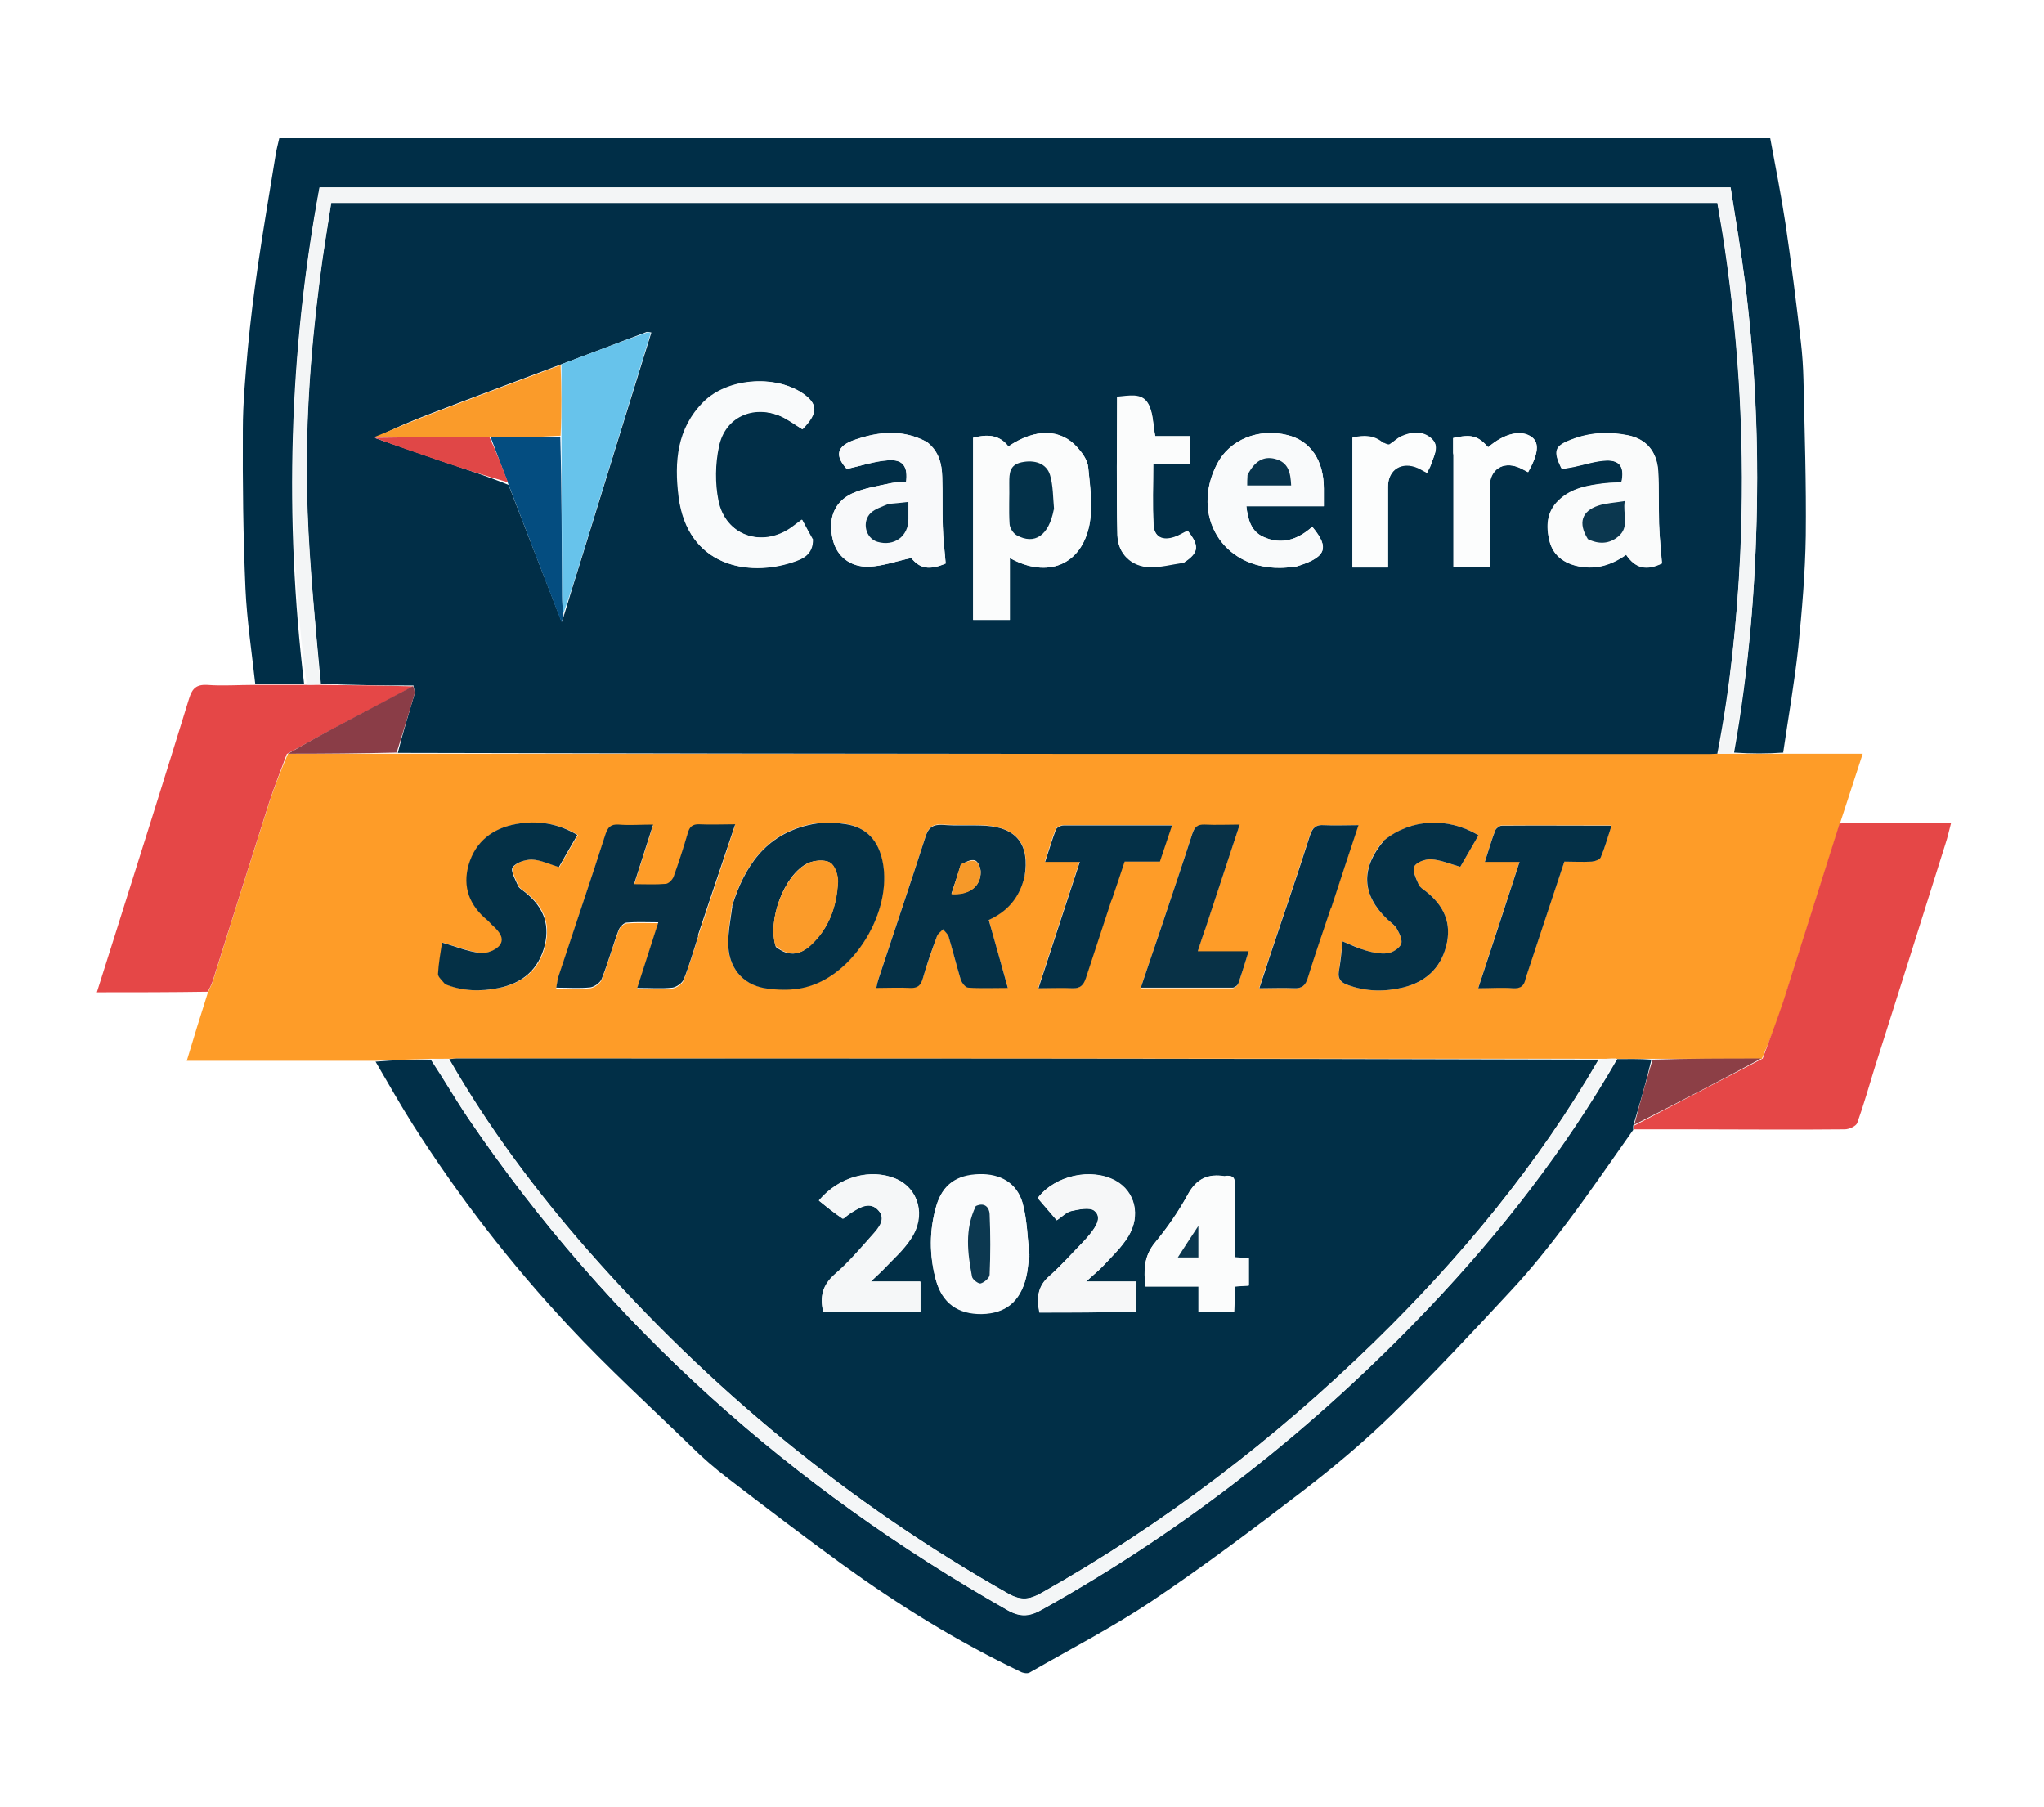 <svg viewBox="0 0 707 625" xmlns="http://www.w3.org/2000/svg"><path d="m129.8 366.9h-65.2c2.4-8 4.7-15.5 7.3-23.6.8-1.8 1.4-2.9 1.8-4.2 6.5-20.7 13-41.4 19.6-62 1.8-5.5 4-10.9 6.3-16.4h38 453.9 3 5.3 17.2 27.3c-2.6 8-5.1 15.7-7.8 23.9-6.7 21-13.1 41.5-19.6 61.9-2.1 6.7-4.7 13.2-7.5 19.7-12.8 0-25.2 0-38 0-4.2 0-8 0-12.1 0-2.1 0-3.9 0-6.1 0-132 0-263.5-.1-395.1-.1-.9 0-1.8.1-3 .1-2.1 0-3.9 0-6 0-6.6.2-12.9.4-19.1.7m111.6-43.4c4.2-12.5 8.4-25.1 12.7-38.1-4.8 0-8.6.2-12.4 0-2.4-.1-3.4.9-4 3-1.5 5.1-3.1 10.1-4.9 15.1-.4 1.1-1.8 2.4-2.8 2.5-3.5.3-7 .1-10.9.1 2.2-6.9 4.3-13.5 6.6-20.6-4.3 0-8.1.2-11.9 0-2.8-.2-3.8 1-4.6 3.4-5.4 16.4-10.9 32.8-16.3 49.3-.3 1-.4 2.2-.7 3.7 4.2 0 8.1.3 11.8-.1 1.4-.2 3.4-1.6 3.9-2.9 2.2-5.6 3.8-11.4 5.9-17 .4-1.1 1.8-2.5 2.8-2.5 3.4-.3 6.9-.1 10.9-.1-2.5 7.8-4.8 15-7.3 22.7 4.6 0 8.4.3 12.2-.1 1.4-.2 3.4-1.5 3.9-2.9 1.9-4.8 3.3-9.7 5.1-15.2m11.5-10c-.5 4.1-1.3 8.2-1.3 12.2 0 8.2 4.7 14.4 12.7 15.7 4.5.7 9.5.8 13.9-.3 16.9-4 30.4-26.2 26.8-43.5-1.5-7.4-5.8-12-13.1-13-4.1-.6-8.6-.6-12.7.4-14.6 3.5-22 14.2-26.4 28.5m101.5-11.1c1.7-10.6-2.8-16.4-13.5-17.2-5-.3-10 0-15-.3-3.4-.3-4.9 1-5.9 4.2-5.3 16.4-10.8 32.7-16.2 49-.3.9-.4 1.9-.8 3.2 4.2 0 8-.2 11.8 0 2.6.1 3.6-.9 4.3-3.3 1.5-4.9 3.2-9.8 4.9-14.6.3-.9 1.4-1.6 2.1-2.4.7.8 1.6 1.5 1.9 2.5 1.5 4.9 2.6 9.9 4.2 14.9.3 1.1 1.6 2.7 2.6 2.8 4.3.3 8.7.1 13.7.1-2.3-8.2-4.5-15.7-6.6-23.5 6.6-3 10.8-7.9 12.5-15.5m124-11.8c-8 9.5-7.6 18.7 1.4 27.2 1.2 1.1 2.6 2.1 3.4 3.5.8 1.5 1.9 3.8 1.3 5.1-.7 1.5-2.9 2.9-4.7 3.1-2.4.3-5-.2-7.3-.9-2.7-.8-5.3-2.1-8.2-3.2-.5 3.7-.8 7.1-1.3 10.4-.4 2.5.6 3.8 2.9 4.6 6.4 2.4 12.9 2.5 19.5.9 7.6-1.9 12.7-6.5 14.7-14.2 2.1-8-.8-14.1-7-19-.9-.7-2.1-1.4-2.5-2.4-.8-2-2.2-4.7-1.5-6.2s3.8-2.6 5.8-2.5c3.3.2 6.4 1.6 10.1 2.6 2-3.5 4.2-7.2 6.3-10.9-10.6-6.4-23.4-5.7-32.8 1.9m-324.4 49.6c6.1 2.5 12.4 2.6 18.6 1.3 8.1-1.7 13.8-6.3 15.8-14.7 2-8-.9-14.1-7.3-18.8-.7-.5-1.6-1.1-1.9-1.8-.9-2.1-2.7-5.2-1.9-6.4 1.1-1.7 4.3-2.8 6.6-2.7 3.1.1 6.1 1.6 9.4 2.6 2.1-3.7 4.2-7.4 6.4-11.1-6.8-4.1-13.9-5-21.1-3.8-8.1 1.4-14.2 5.9-16.5 14.1-2.2 7.7.3 14.2 6.5 19.2.7.6 1.2 1.3 1.9 1.9 2.1 1.9 4.1 4.4 2.3 6.8-1.3 1.7-4.6 2.9-6.7 2.6-4.4-.6-8.7-2.3-13.2-3.6-.5 3.4-1.2 7.1-1.4 10.9 0 1.1 1.3 2.2 2.7 3.6m373.5-2.9c4.4-13.2 8.8-26.4 13.2-39.7 3.4 0 6.4.1 9.5 0 1.1 0 2.8-.7 3.1-1.5 1.4-3.3 2.4-6.9 3.7-10.9-13.1 0-25.6 0-38 0-.8 0-1.9.9-2.2 1.6-1.3 3.4-2.3 6.9-3.6 10.9h12c-4.8 14.7-9.5 28.8-14.3 43.7 4.4 0 8.2-.2 11.9 0 2.8.2 4.1-.9 4.7-4.2m-143.4-26.6c1.4-4.3 2.9-8.6 4.4-13h12.2c1.4-4.1 2.7-8.1 4.2-12.5-13.1 0-25.3 0-37.5 0-.9 0-2.4.7-2.7 1.5-1.4 3.5-2.4 7.1-3.7 11.1h12c-4.8 14.7-9.5 28.9-14.3 43.7 4.5 0 8.2-.2 11.8 0 2.8.2 3.8-1 4.6-3.5 2.8-8.9 5.9-17.8 9-27.4m32.4 10.3c3.9-11.8 7.8-23.5 11.8-35.7-4.5 0-8.3.2-12.1 0-2.5-.1-3.6.8-4.3 3.2-3.7 11.5-7.5 22.9-11.4 34.3-2 6.1-4.1 12.1-6.4 18.9h31.8c.7 0 1.7-.8 1.9-1.4 1.3-3.5 2.3-7.1 3.6-11.2h-17.6c.9-2.8 1.6-5 2.6-7.8m43.7-7.9c3.1-9.2 6.1-18.4 9.3-28.1-4.6 0-8.2.2-11.9 0-2.9-.2-4 .9-4.9 3.6-4.5 14.1-9.3 28.1-14 42.1-1.1 3.4-2.3 6.8-3.5 10.7 4.4 0 8.2-.2 12 0 2.7.1 3.9-.8 4.7-3.4 2.5-8.1 5.3-16.1 8.2-24.9z" fill="#fe9c28"/><path d="m616.9 260.3c-5.6.4-11.2.4-17.1 0 5.1-28.5 7.4-56.9 7.9-85.5.4-25.8-.9-51.5-4.1-77.1-1.4-11-3.3-22-5-32.9h-488.1c-10.6 57.2-12.2 114.4-5.3 171.9-5.9 0-11.4 0-16.9 0-1.2-11-2.9-22.1-3.4-33.1-.8-18.3-1-36.7-.9-55 0-9.3.9-18.6 1.7-27.9.9-9.6 2.1-19.2 3.5-28.8 1.9-12.9 4.1-25.8 6.2-38.7.3-1.8.8-3.6 1.2-5.4h515.7c1.8 9.8 3.8 19.7 5.3 29.7 2 13.5 3.7 27.1 5.3 40.7.5 4.3.8 8.7.9 13 .4 18 1 36.1.8 54.1-.2 12.9-1.3 25.8-2.6 38.7-1.3 12-3.4 23.9-5.2 36.2z" fill="#002e47"/><path d="m559.5 366.3c3.8 0 7.6-.1 11.7.2-1.8 7.8-4 15.2-6.3 22.9v1.4c-7.7 10.9-15.2 21.9-23.2 32.5-5.9 7.8-12 15.5-18.7 22.7-13.5 14.6-27.2 29.2-41.4 43.1-9.7 9.5-20.2 18.3-31 26.6-17.2 13.2-34.5 26.2-52.4 38.2-13.5 9-28 16.5-42.1 24.6-.7.4-2.2.2-3.1-.3-21.8-10.4-42.3-23.1-61.9-37.3-13.2-9.6-26.2-19.5-39.2-29.5-4.6-3.5-9-7.3-13.1-11.4-14.1-13.7-28.7-27-42.1-41.4-20.1-21.5-38-44.7-53.8-69.5-4.5-7.1-8.6-14.4-13-21.9 6.1-.5 12.3-.8 19.1-.7 4.7 7.1 8.7 14 13.1 20.5 48.6 71.5 111.5 127.4 186.5 170 4.5 2.5 7.7 2.1 11.9-.3 50-27.9 94.4-62.9 133.8-104.4 24.9-26.2 47-54.6 65.1-86z" fill="#012f48"/><path d="m565.3 390.7c-.4-.4-.4-.7 0-1.4 15.1-7.9 29.7-15.5 44.4-23.2 2.4-6.6 4.9-13.1 7.1-19.7 6.5-20.4 12.9-40.8 19.5-61.6 12.8-.3 25.4-.3 38.6-.3-.7 2.6-1.2 5-2 7.4-8.1 25.7-16.2 51.5-24.4 77.2-2 6.4-3.8 12.9-6.1 19.3-.4 1.1-2.8 2.2-4.3 2.2-18.2.2-36.5 0-54.7 0-5.9 0-11.8 0-18.1 0z" fill="#e54747"/><path d="m88 236.9h17.6 5.5c10.9.1 21.5.2 31.8.5-8.2 4.5-16.3 8.6-24.4 12.9-6.5 3.4-12.9 7-19.3 10.5-2 5.5-4.2 10.9-6 16.4-6.6 20.7-13.1 41.4-19.6 62-.4 1.2-1 2.4-1.7 3.8-12.7.2-25.2.2-38.4.2 2.2-7 4.3-13.5 6.3-19.9 8.6-27.2 17.2-54.4 25.6-81.7 1.1-3.5 2.5-4.9 6.3-4.7 5.3.4 10.6 0 16.3 0z" fill="#e54747"/><path d="m143 237.1c-10.5 0-21.1-.1-32-.6-1.9-20.2-4-40-4.7-59.8-1-26.6.8-53.2 4.2-79.7 1.1-9 2.7-17.9 4-26.8h479.5c.8 4.9 1.7 9.7 2.4 14.5 5.3 35.6 7.2 71.4 5.5 107.3-1.1 23.1-3.5 46-7.9 68.7-.9 0-1.8.1-2.6.1-151.2 0-302.3 0-453.8-.4 1.7-6.9 3.8-13.5 5.7-20.1.3-1-.2-2.2-.3-3.3m32.9-69.3c6 15.5 12 31.1 18.4 47.4.5-1.4.7-1.9 1-3 2-6.6 4-13.2 6.1-19.8 7.9-25.6 15.8-51.3 23.9-77.3-.3 0-.6-.2-1.6-.2-9.8 3.7-19.6 7.5-30.1 11.4-14.8 5.6-29.7 11.1-44.5 16.8-6.6 2.5-13.2 5.3-19.4 8.5 7.6 2.6 15.2 5.3 22.8 7.9 7.8 2.6 15.5 5.1 23.4 8.3m160.7-4.5v51.2h12.7v-21.4c12.9 7.2 24.7 2.5 27.5-11.4 1.3-6.4.3-13.3-.4-20-.2-2.4-2-4.9-3.7-6.8-5.8-6.6-14.6-6.7-23.9-.4-3.2-4.2-7.4-4.2-12.2-3v11.7m-55.5 23.3c-1.2-2.1-2.4-4.3-3.6-6.6-1.5 1.2-2.5 2-3.6 2.7-10.2 7.2-23 2.8-25.4-9.4-1.2-6-1.1-12.7.2-18.7 2.1-10.1 11.7-14.4 21.2-10.5 2.7 1.1 5.2 3 7.7 4.6 5.5-5.6 5.4-8.8 0-12.5-9.6-6.4-25.9-5.1-34.1 3.1-9.2 9.2-10.1 20.7-8.6 32.8 3 24.1 24 27.7 39.3 22.6 3.4-1.1 7.1-2.6 7-8m39.2-33.7c-8.1-4.4-16.5-3.5-24.7-.7-6.4 2.2-7 5.5-2.8 10.1 5-1.1 9.6-2.7 14.3-3 5.2-.4 6.9 2.2 6.2 7.6-1.7 0-3.5 0-5.2.3-4.5 1-9.3 1.7-13.5 3.6-6.3 2.9-8.4 9-6.6 16.1 1.4 5.5 5.9 9.4 12.4 9.2 4.8-.2 9.5-1.9 14.7-3 3 3.7 6.2 4.3 11.9 1.9-.4-4.4-.9-8.6-1-12.8-.2-5.7 0-11.5-.2-17.2-.1-4.5-1.2-8.8-5.5-12.1m219.7 9.5c1.5-.3 2.9-.5 4.4-.8 3.8-.8 7.6-2.1 11.5-2.2 4.6 0 6 2.6 4.9 7.6-1.9.1-3.8.1-5.6.3-5.9.7-11.7 1.6-16.2 6-4.1 4-4.3 8.9-3.1 13.9 1.1 4.6 4.4 7.4 9.1 8.6 6.5 1.6 12.2-.1 17.4-3.8 3.2 4.8 7 5.6 12.4 3-.4-4.7-.9-9.2-1-13.7-.2-6 0-12.1-.3-18.1-.4-6.9-4.1-11.2-10.5-12.5-6.6-1.3-13.2-1-19.5 1.5-5.8 2.2-6.4 3.9-3.3 10.2m-92.4 33.8c10.8-3.2 12.2-6.4 6-13.9-4.9 4.4-10.5 6.4-16.9 3.5-4.2-1.9-5.3-5.8-5.9-10.6h26.8c0-2.3 0-4.2 0-6.1 0-9.8-4.6-16.5-12.5-18.5-10.1-2.5-20.2 1.6-24.5 10.1-9.1 17.8 2 36 21.8 35.8 1.5 0 2.9-.1 5.2-.4m-38.4-1.5c5.2-3.4 5.5-5.7 1.3-11-1.5.7-3 1.7-4.6 2.2-4.1 1.4-7 0-7.2-4.3-.4-6.8-.1-13.7-.1-21.1h12.6v-9.5h-11.9c-.8-4.1-.7-8.3-2.5-11.3-2.2-3.8-6.7-2.6-10.7-2.3 0 16.1-.3 32 .1 47.8.2 6.5 5 10.9 11.1 11 3.7.1 7.5-.9 11.9-1.6m69.1-41.1c-3.3-3-7-2.8-10.8-2v44.8h12.3c0-9.4 0-18.7 0-27.9 0-5.9 4.8-8.9 10.3-6.5 1.1.5 2 1.1 3.2 1.7.5-1 1-1.9 1.4-2.9 1-3 3.2-6.3 0-9-3-2.6-6.9-2.2-10.4-.6-1.4.7-2.6 1.9-3.9 2.7-.4.3-1.1 0-2.1-.5m24.1 4v39h12.5c0-9.5 0-18.7 0-27.9 0-5.8 4.5-8.7 9.9-6.6 1.2.5 2.3 1.2 3.4 1.7 3.6-6.3 4-10.1 1.3-12.1-3.6-2.7-9.4-1.4-15.1 3.5-3.6-4-5.7-4.6-12.1-3.2v5.6z" fill="#012e47"/><path d="m155.3 366.3c.9 0 1.8-.2 2.6-.2 131.6 0 263.1 0 395 .4-21.1 36.4-47.5 68.4-77.4 97.6-34.7 33.9-73 63-115.3 86.9-4.1 2.3-7.1 2.6-11.4.2-55.2-31.2-103.5-71-145.3-118.6-18.1-20.6-34.4-42.5-48.1-66.3m200.7 67.9c-.7-6.1-.8-12.3-2.4-18.2-2-6.9-7.7-10.1-15-9.9-7.8.2-12.6 3.6-14.8 10.8-2.5 8.5-2.5 17.1-.2 25.6 2.2 8.1 7.7 11.9 15.9 11.8s13.2-4.2 15.3-12.5c.6-2.3.7-4.6 1.1-7.8m37 19.5v-10.2h-17.4c2.7-2.5 4.5-3.9 6.1-5.6 3-3.2 6.3-6.3 8.5-10 4.5-7.3 2.3-15.5-4.3-19.2-8.4-4.7-21-2-27 5.9 2.2 2.5 4.3 5.1 6.6 7.7 1.8-1.2 3.3-2.9 5-3.2 2.6-.6 6.4-1.4 8-.1 2.7 2.2.6 5.4-1.3 7.8-.9 1.2-1.9 2.3-2.9 3.3-3.8 3.9-7.4 8-11.5 11.6-4 3.5-4.3 7.6-3.3 12.5 11 0 21.9 0 33.4-.4m-101.1-32.1c.9-.7 1.8-1.5 2.8-2.1 2.9-1.8 6.3-3.9 9.2-.8s.3 6.1-1.9 8.5c-4.2 4.7-8.4 9.6-13.1 13.7-4.2 3.7-5.3 7.7-4 12.9h33.6v-10.4h-17.2c2-1.9 3.1-2.9 4.2-4 3.3-3.5 7.1-6.8 9.7-10.8 5.4-8 2.7-17.4-5.3-20.8-8.5-3.6-19.5-.8-26.5 7.6 2.6 2.1 5.3 4.4 8.6 6.3m131.8-14.8c-5.8-1-9.8.8-12.8 6.3-3.2 5.9-7.1 11.5-11.4 16.7-3.8 4.6-3.9 9.4-3.2 15.1h18.3v8.8h12.3c.1-3 .3-5.9.4-8.8 1.8-.1 3.2-.2 4.7-.3v-9.4c-1.6-.1-3.1-.3-4.9-.4 0-1.5 0-3 0-4.4 0-6.8 0-13.5 0-20.3 0-1.8.3-3.8-3.4-3.4z" fill="#012f47"/><path d="m594.4 260.7c4-22.7 6.4-45.7 7.6-68.8 1.7-36-.2-71.7-5.5-107.3-.7-4.8-1.6-9.5-2.4-14.5h-479.5c-1.4 8.9-2.9 17.8-4 26.8-3.4 26.5-5.2 53-4.2 79.7.7 19.8 2.8 39.6 4.3 59.8-1.4.4-2.8.5-4.6.4-7.7-57.5-6.1-114.8 4.5-171.9h488c1.7 10.9 3.6 21.9 5 32.9 3.2 25.6 4.6 51.3 4.1 77.1-.5 28.6-2.8 57-8.3 85.4-1.5.4-3 .4-4.9.4z" fill="#f3f5f6"/><path d="m154.9 366.2c14.1 23.8 30.4 45.8 48.5 66.4 41.8 47.6 90.1 87.3 145.3 118.6 4.3 2.5 7.4 2.1 11.4-.2 42.3-23.8 80.5-53 115.3-86.9 29.9-29.2 56.4-61.2 77.8-97.6 1.9-.3 3.6-.4 5.8-.4-17.7 31.5-39.8 59.9-64.7 86.1-39.4 41.4-83.8 76.4-133.8 104.4-4.2 2.4-7.5 2.8-11.9.3-75.1-42.5-137.9-98.4-186.5-170-4.5-6.6-8.4-13.4-12.7-20.4 1.6-.3 3.4-.3 5.5-.3z" fill="#f4f6f7"/><path d="m241.5 323.8c-1.7 5.2-3.1 10.2-5 14.9-.5 1.3-2.5 2.7-3.9 2.9-3.8.4-7.6.1-12.2.1 2.5-7.7 4.8-14.9 7.3-22.7-4 0-7.5-.2-10.9.1-1 0-2.4 1.5-2.8 2.5-2.1 5.6-3.7 11.5-5.9 17-.5 1.3-2.5 2.7-3.9 2.9-3.8.4-7.6.1-11.8.1.3-1.5.4-2.7.7-3.7 5.4-16.4 11-32.8 16.3-49.3.8-2.4 1.8-3.6 4.6-3.4 3.8.3 7.5 0 11.9 0-2.3 7.1-4.4 13.7-6.6 20.6 3.9 0 7.4.2 10.9-.1 1 0 2.4-1.4 2.8-2.5 1.8-5 3.4-10 4.9-15.1.6-2.1 1.6-3.1 4-3 3.8.2 7.6 0 12.4 0-4.4 13-8.6 25.6-12.9 38.4z" fill="#063046"/><path d="m253.2 313.5c4.3-13.9 11.6-24.6 26.3-28.1 4-1 8.5-1 12.7-.4 7.4 1 11.6 5.6 13.1 13 3.5 17.2-9.9 39.4-26.8 43.5-4.4 1.1-9.4 1-13.9.3-8-1.3-12.8-7.5-12.7-15.7 0-4.1.8-8.2 1.4-12.6m15.2 14.1c4 3.1 7.8 3 11.8-.6 6.5-5.9 9.1-13.6 9.5-22 .1-2.3-1.1-5.8-2.8-6.7-2-1.1-5.5-.7-7.7.3-8.1 4-14 19.7-10.9 29z" fill="#043046"/><path d="m354.4 303.1c-1.7 7.3-5.8 12.1-12.4 15.1 2.2 7.7 4.3 15.3 6.6 23.5-5 0-9.4.2-13.7-.1-.9 0-2.2-1.6-2.6-2.8-1.5-4.9-2.7-9.9-4.2-14.9-.3-.9-1.3-1.7-1.9-2.5-.7.8-1.8 1.5-2.1 2.4-1.8 4.8-3.5 9.7-4.9 14.6-.7 2.4-1.7 3.4-4.3 3.3-3.8-.2-7.6 0-11.8 0 .3-1.4.5-2.3.8-3.2 5.4-16.3 10.9-32.6 16.2-49 1-3.2 2.5-4.4 5.9-4.2 5 .4 10 0 15 .3 10.7.7 15.2 6.6 13.4 17.5m-22.1-3.9c-1 3.3-2.1 6.6-3.2 9.9 6.2.5 10.2-2.6 10.1-7.6 0-1.4-.9-3.5-1.9-3.9-1.4-.5-3.2.5-5 1.5z" fill="#053046"/><path d="m478.8 290.6c9.2-7.4 21.9-8.1 32.6-1.7-2.1 3.7-4.3 7.4-6.3 10.9-3.6-1-6.8-2.4-10.1-2.6-2-.1-5.1 1-5.8 2.5s.6 4.2 1.5 6.2c.4 1 1.6 1.7 2.5 2.4 6.2 4.9 9.1 11 7 19-2 7.7-7.2 12.3-14.7 14.2-6.6 1.6-13.1 1.5-19.5-.9-2.2-.8-3.3-2.1-2.9-4.6.6-3.3.9-6.7 1.3-10.4 2.8 1.2 5.4 2.4 8.2 3.2 2.4.7 5 1.2 7.3.9 1.7-.2 4-1.6 4.7-3.1.6-1.2-.4-3.5-1.3-5.1-.7-1.4-2.2-2.4-3.4-3.5-8.9-8.5-9.4-17.6-1.1-27.4z" fill="#053046"/><path d="m153.9 340.3c-1-1.2-2.4-2.4-2.4-3.4.2-3.8.9-7.5 1.4-10.9 4.5 1.3 8.8 3.1 13.2 3.6 2.2.3 5.4-1 6.7-2.6 1.9-2.4-.2-4.9-2.3-6.8-.7-.6-1.2-1.3-1.9-1.9-6.2-5.1-8.7-11.5-6.5-19.2 2.4-8.2 8.5-12.7 16.5-14.1 7.2-1.3 14.3-.3 21.1 3.8-2.2 3.8-4.3 7.4-6.4 11.1-3.3-1-6.3-2.5-9.4-2.6-2.2 0-5.4 1-6.6 2.7-.8 1.2 1 4.3 1.9 6.4.3.7 1.2 1.3 1.9 1.8 6.3 4.8 9.3 10.8 7.3 18.8-2.1 8.4-7.7 13-15.8 14.7-6.3 1.3-12.6 1.2-18.9-1.4z" fill="#043046"/><path d="m527.8 338c-.5 3-1.8 4-4.6 3.8-3.7-.3-7.5 0-11.9 0 4.9-14.8 9.5-29 14.3-43.7h-12c1.3-4 2.3-7.5 3.6-10.9.3-.7 1.4-1.6 2.2-1.6 12.5-.1 24.9 0 38 0-1.3 4-2.3 7.6-3.7 10.9-.3.8-2 1.4-3.1 1.5-3.1.2-6.2 0-9.5 0-4.4 13.3-8.8 26.5-13.3 40.1z" fill="#043047"/><path d="m384.5 311.2c-3 9.3-6 18.1-8.9 27.1-.8 2.4-1.9 3.6-4.6 3.5-3.6-.2-7.3 0-11.8 0 4.8-14.8 9.5-29 14.3-43.7h-12c1.3-4 2.4-7.6 3.7-11.1.3-.8 1.7-1.5 2.7-1.5h37.5c-1.5 4.4-2.8 8.3-4.2 12.5h-12.2c-1.5 4.5-2.9 8.8-4.5 13.4z" fill="#043047"/><path d="m416.8 321.5c-.9 2.5-1.6 4.8-2.5 7.5h17.6c-1.3 4.2-2.4 7.8-3.6 11.2-.2.6-1.3 1.4-1.9 1.4-10.4 0-20.8 0-31.8 0 2.3-6.8 4.3-12.8 6.4-18.9 3.8-11.4 7.7-22.8 11.4-34.3.8-2.4 1.8-3.3 4.3-3.2 3.8.2 7.6 0 12.1 0-4 12.2-7.9 24-11.9 36.1z" fill="#083146"/><path d="m460.4 313.9c-2.8 8.4-5.6 16.4-8.1 24.5-.8 2.5-2 3.5-4.7 3.4-3.8-.2-7.6 0-12 0 1.3-3.8 2.4-7.3 3.5-10.7 4.7-14 9.5-28 14-42.1.9-2.7 2-3.8 4.9-3.6 3.6.2 7.3 0 11.9 0-3.2 9.7-6.3 18.9-9.4 28.5z" fill="#043047"/><path d="m609.2 366.1c-14.3 7.7-28.9 15.3-43.9 22.9 1.9-7.4 4-14.8 6.3-22.5 12.4-.4 24.8-.4 37.6-.4z" fill="#8c3f46"/><path d="m142.9 237.3c.3.9.7 2 .4 3-1.9 6.6-4 13.2-6.1 20-12.5.3-24.9.4-37.6.4 6-3.5 12.5-7.1 18.9-10.5 8.1-4.3 16.2-8.5 24.4-12.9z" fill="#8a3d47"/><path d="m336.6 162.7v-11.3c4.7-1.2 8.9-1.2 12.2 3 9.3-6.3 18-6.2 23.9.4 1.7 1.9 3.5 4.4 3.7 6.8.6 6.6 1.6 13.6.4 20-2.8 13.9-14.6 18.6-27.5 11.4v21.4h-12.7zm28 13.1c-.4-3.9-.3-7.9-1.4-11.6-1.2-4-5.3-5.4-9.9-4.4-4 .9-4.2 3.9-4.2 7.1 0 4.7-.2 9.4.1 14.1 0 1.4 1.2 3.3 2.4 4 6.2 3.5 11.2.1 12.9-9.2z" fill="#fbfcfc"/><path d="m281.1 186.7c0 5-3.7 6.6-7.1 7.7-15.3 5.1-36.2 1.5-39.3-22.6-1.5-12.1-.6-23.6 8.6-32.8 8.2-8.2 24.4-9.5 34.1-3.1 5.5 3.7 5.6 6.9 0 12.5-2.5-1.5-5-3.4-7.7-4.6-9.6-4-19.1.4-21.2 10.5-1.3 6-1.4 12.7-.2 18.7 2.4 12.2 15.2 16.6 25.4 9.4 1.1-.8 2.1-1.6 3.6-2.7 1.3 2.3 2.5 4.5 3.7 7z" fill="#f9fafb"/><path d="m225 115.4c-7.9 25.6-15.8 51.3-23.7 76.9-2 6.6-4.1 13.2-6.4 19.8-.4-2-.5-4-.5-6.1 0-18.4-.2-36.7-.2-55.5 0-8.4 0-16.5 0-24.5 9.8-3.7 19.6-7.5 29.9-11.1.6.2.7.3.9.4z" fill="#67c3eb"/><path d="m320.7 152.9c4.1 3.2 5.1 7.5 5.2 12 .2 5.7 0 11.5.2 17.2.1 4.2.7 8.4 1 12.8-5.6 2.4-8.9 1.8-11.9-1.9-5.3 1.1-10 2.9-14.7 3-6.5.2-11.1-3.7-12.4-9.2-1.8-7.1.3-13.1 6.6-16.1 4.2-1.9 8.9-2.6 13.5-3.6 1.7-.4 3.5-.2 5.2-.3.7-5.4-1-8-6.2-7.6-4.7.3-9.3 1.9-14.3 3-4.2-4.7-3.6-7.9 2.8-10.1 8.3-2.9 16.6-3.7 25 .8m-13.8 21.4c-1.9 1-4.2 1.6-5.7 3.1-3.2 3.1-1.8 8.8 2.3 10 5.7 1.7 10.6-1.9 10.7-7.8 0-1.9 0-3.7 0-6-2.5.2-4.5.4-7.3.7z" fill="#f8f9fa"/><path d="m540 161.9c-2.9-6-2.3-7.7 3.5-9.9 6.4-2.5 12.9-2.8 19.5-1.5 6.4 1.3 10 5.5 10.5 12.5.4 6 0 12.1.3 18.1.2 4.5.7 9 1 13.7-5.3 2.6-9.1 1.8-12.4-3-5.2 3.7-10.9 5.5-17.4 3.8-4.7-1.2-8-4-9.1-8.6-1.2-5-1-9.9 3.1-13.9 4.5-4.4 10.3-5.3 16.2-6 1.9-.2 3.8-.2 5.6-.3 1.1-4.9-.3-7.6-4.9-7.6-3.8 0-7.6 1.4-11.5 2.2-1.5.3-2.9.5-4.5.5m9.6 24.7c3.6 1.8 7.2 1.4 10.3-1 4.1-3.3 1.5-7.8 2.3-12.3-3.5.6-6.5.8-9.2 1.6-5.7 1.8-7 5.9-3.3 11.7z" fill="#fafbfb"/><path d="m447.5 196.1c-1.8.1-3.3.3-4.8.3-19.8.2-30.9-18.1-21.8-35.8 4.3-8.5 14.4-12.7 24.5-10.1 7.9 2 12.5 8.7 12.5 18.5v6.1h-26.8c.5 4.7 1.7 8.7 5.9 10.6 6.3 2.9 11.9.9 16.9-3.5 6.3 7.5 4.8 10.7-6.4 14m-16.1-31.5v3.2h15.2c-.2-4.3-.9-8-5.6-9.2-4-1-7 .7-9.6 6z" fill="#f9fafb"/><path d="m409.2 194.7c-4.1.6-7.8 1.6-11.6 1.5-6.1-.2-10.9-4.5-11.1-11-.4-15.8-.1-31.7-.1-47.8 4-.3 8.5-1.4 10.7 2.3 1.8 3 1.6 7.2 2.5 11.3h11.9v9.5h-12.6c0 7.3-.3 14.2.1 21.1.2 4.2 3.1 5.7 7.2 4.3 1.6-.6 3.1-1.5 4.6-2.2 4.2 5.2 3.9 7.6-1.6 11.1z" fill="#fbfcfc"/><path d="m193.9 126.2c.3 7.9.4 16 0 24.5-8.3.5-16.2.6-24.5.6-13.6 0-26.8 0-40-.1 6.6-2.7 13.1-5.5 19.7-8 14.8-5.7 29.7-11.2 44.8-16.9z" fill="#fa9b2a"/><path d="m169.7 151.2c7.9 0 15.8-.1 24.1-.2.5 18.3.5 36.7.6 55.1 0 2 .2 4.1.5 6.4 0 .7-.1 1.2-.7 2.6-6.3-16.3-12.3-31.8-18.5-48-2.1-5.7-4.1-10.8-6-15.9z" fill="#044d80"/><path d="m478.8 153.6c.8.3 1.5.5 1.9.2 1.4-.8 2.5-2.1 3.9-2.7 3.5-1.6 7.4-2.1 10.4.6 3.1 2.7.9 6 0 9-.3 1-.9 1.8-1.4 2.9-1.2-.6-2.1-1.2-3.2-1.7-5.5-2.4-10.3.5-10.3 6.5v27.9h-12.3v-44.8c3.8-.9 7.5-1.1 11 2.3z" fill="#fcfdfd"/><path d="m502.7 156.7c0-2 0-3.6 0-5.2 6.3-1.4 8.5-.8 12.1 3.2 5.6-4.9 11.5-6.2 15.1-3.5 2.6 2 2.2 5.8-1.3 12.1-1.1-.6-2.2-1.3-3.4-1.7-5.3-2.1-9.8.8-9.9 6.6v27.9h-12.5v-39.4z" fill="#fcfdfd"/><path d="m169.3 151.2c2.4 5.1 4.3 10.2 6.4 15.6-7.7-2.2-15.5-4.7-23.2-7.3-7.6-2.6-15.2-5.2-23-8.1 13-.2 26.2-.2 39.8-.1z" fill="#e04747"/><path d="m224.4 114.9c.1 0 .4 0 .6.3-.2 0-.3 0-.6-.3z" fill="#67c3eb"/><path d="m356 434.6c-.4 2.7-.5 5.1-1.1 7.4-2.1 8.3-7.1 12.3-15.3 12.5-8.2.1-13.7-3.7-15.9-11.8-2.3-8.5-2.3-17.2.2-25.6 2.1-7.2 7-10.6 14.8-10.8 7.2-.2 13 3 15 9.9 1.6 5.8 1.7 12.1 2.4 18.6m-18.9-17.4c-3.6 7.9-2.5 16.1-1 24.2.2 1 2.2 2.6 3 2.4 1.3-.3 3.1-1.9 3.1-3 .3-7 .3-14 0-21-.1-2.1-1.6-4.3-5.2-2.5z" fill="#fafbfc"/><path d="m392.7 453.7c-11.2.2-22.1.2-33.1.2-1-5-.7-9 3.3-12.5 4.1-3.6 7.7-7.7 11.5-11.6 1-1.1 2-2.2 2.9-3.3 1.8-2.4 4-5.6 1.3-7.8-1.6-1.3-5.4-.4-8 .1-1.7.4-3.1 2-5 3.2-2.3-2.6-4.4-5.2-6.6-7.7 6-7.8 18.6-10.6 27-5.9 6.6 3.7 8.7 11.9 4.3 19.2-2.3 3.7-5.6 6.8-8.5 10-1.6 1.7-3.4 3.2-6.1 5.6h17.4c0 3.6 0 6.9-.4 10.4z" fill="#f6f7f8"/><path d="m291.5 421.6c-3-2.1-5.7-4.3-8.3-6.4 7-8.4 18-11.1 26.5-7.6 8 3.3 10.6 12.8 5.3 20.8-2.7 4-6.4 7.2-9.7 10.8-1 1.1-2.2 2.1-4.2 4h17.2v10.4h-33.6c-1.2-5.2-.2-9.2 4-12.9 4.8-4.1 8.9-9 13.1-13.7 2.1-2.4 4.8-5.4 1.9-8.5s-6.3-1-9.2.8c-1 .6-1.9 1.4-3.1 2.3z" fill="#f5f7f8"/><path d="m424.1 406.8c3.3-.4 2.9 1.6 2.9 3.4v20.3 4.4c1.9.2 3.3.3 4.9.4v9.4c-1.5 0-2.9.2-4.7.3-.1 2.9-.3 5.8-.4 8.8h-12.3v-8.8h-18.3c-.7-5.7-.5-10.5 3.2-15.1 4.3-5.2 8.2-10.8 11.4-16.7 3-5.5 7-7.3 13.2-6.3m-9.5 21v-3.9c-2.7 4.1-4.8 7.3-7.1 10.9h7.1z" fill="#fbfcfc"/><path d="m268.3 327.3c-3-9 3-24.7 11.1-28.7 2.2-1.1 5.8-1.4 7.7-.3 1.7.9 2.9 4.4 2.8 6.7-.4 8.4-3.1 16.1-9.5 22-4 3.6-7.8 3.7-12 .3z" fill="#fb9b29"/><path d="m332.4 298.9c1.7-.7 3.6-1.6 4.9-1.1 1 .3 1.9 2.5 1.9 3.9 0 5-4 8-10.1 7.6 1.1-3.4 2.1-6.7 3.2-10.3z" fill="#f69929"/><path d="m364.5 176.2c-1.7 9-6.6 12.4-12.9 8.9-1.2-.7-2.4-2.6-2.4-4-.3-4.7 0-9.4-.1-14.1 0-3.3.1-6.2 4.2-7.1 4.6-1 8.7.4 9.9 4.4 1.1 3.7 1 7.7 1.4 12z" fill="#033149"/><path d="m307.3 174.3c2.4-.2 4.4-.4 6.9-.7v6c0 5.9-4.9 9.5-10.7 7.8-4.1-1.2-5.5-6.9-2.3-10 1.5-1.4 3.8-2.1 6.1-3.1z" fill="#04314a"/><path d="m549.2 186.4c-3.4-5.5-2.1-9.6 3.6-11.5 2.7-.9 5.7-1 9.2-1.6-.8 4.5 1.8 9-2.3 12.3-3 2.5-6.6 2.8-10.6.8z" fill="#0b374f"/><path d="m431.5 164.3c2.5-4.9 5.6-6.6 9.5-5.6 4.7 1.2 5.4 4.8 5.6 9.2h-15.2c0-1 0-2.1.1-3.5z" fill="#08344d"/><path d="m337.4 417.2c3.3-1.6 4.8.6 4.9 2.7.3 7 .3 14 0 21 0 1.1-1.9 2.7-3.1 3-.8.2-2.9-1.4-3-2.4-1.5-8.1-2.6-16.2 1.3-24.3z" fill="#0c3850"/><path d="m414.5 428.3v6.6h-7.1c2.3-3.6 4.4-6.8 7.1-10.9z" fill="#0b374f"/></svg>